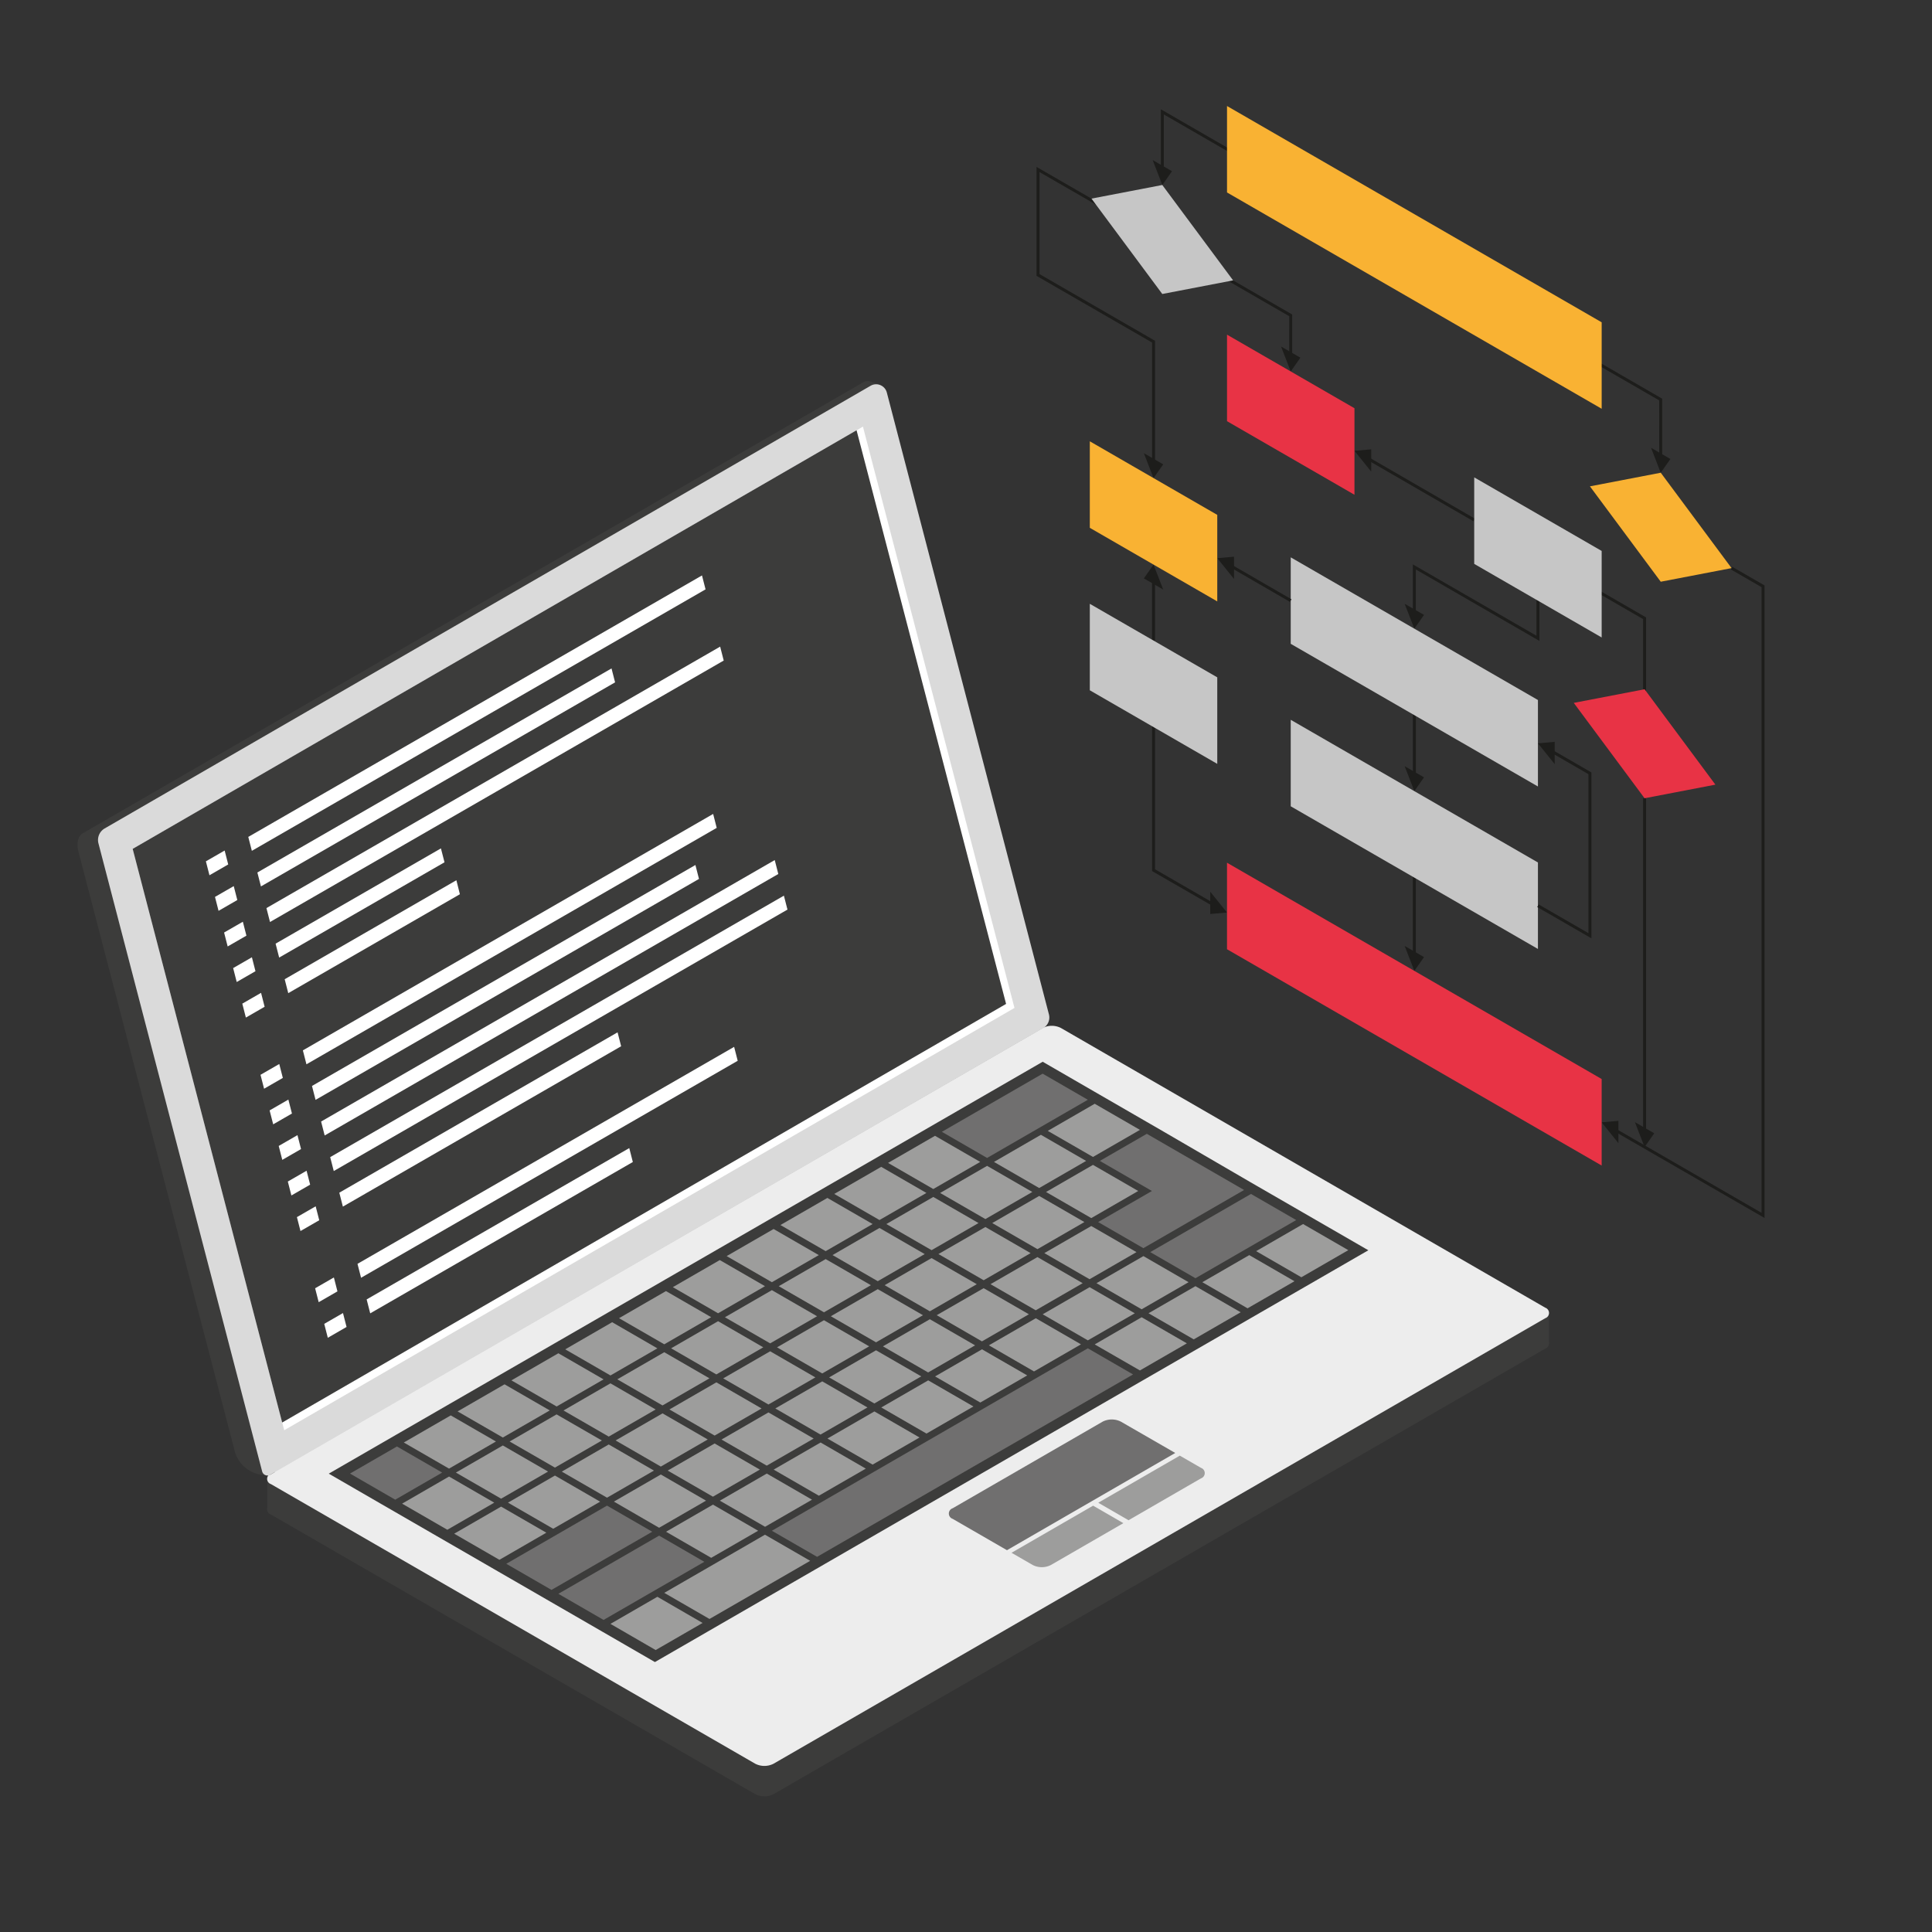 <?xml version="1.0" encoding="UTF-8"?> <svg xmlns="http://www.w3.org/2000/svg" width="130" height="130" viewBox="0 0 130 130"><rect x="0" y="0" width="130" height="130" fill="#333333" stroke="none"/><g id="service-icon-5" transform="translate(-1099.24 -3310)"><circle id="Ellipse_4922" data-name="Ellipse 4922" cx="65" cy="65" r="65" transform="translate(1099.24 3310)" fill="none"></circle><g id="Group_60731" data-name="Group 60731" transform="translate(1104.458 3317.128)"><g id="Group_60698" data-name="Group 60698" transform="translate(0 18.516)"><g id="Group_60696" data-name="Group 60696" transform="translate(12.761 43.384)"><path id="Path_206259" data-name="Path 206259" d="M367.981,74.988l-86.25,11.174V88.21l86.25-11.175Z" transform="translate(-281.731 -55.683)" fill="#3c3c3b"></path><g id="Group_60695" data-name="Group 60695"><path id="Path_206260" data-name="Path 206260" d="M367.727,84.172,315.8,114.152a1.356,1.356,0,0,1-1.228,0l-32.59-18.816a.374.374,0,0,1,0-.709l51.924-29.98a1.36,1.36,0,0,1,1.229,0l32.588,18.816a.374.374,0,0,1,0,.709Z" transform="translate(-281.731 -62.454)" fill="#3c3c3b"></path><path id="Path_206261" data-name="Path 206261" d="M367.727,82.929,315.8,112.907a1.356,1.356,0,0,1-1.228,0l-32.59-18.816a.373.373,0,0,1,0-.708L333.91,63.4a1.36,1.36,0,0,1,1.229,0l32.588,18.82a.374.374,0,0,1,0,.709Z" transform="translate(-281.731 -63.257)" fill="#ededed"></path><path id="Path_206262" data-name="Path 206262" d="M325.025,68.906l-.925.534L321.4,71l-.925.534-2.7,1.556-.925.534-2.7,1.557-.924.534-2.7,1.556-.925.534-2.7,1.557-.924.534-2.7,1.556-.925.534-2.7,1.557-.925.534-2.7,1.557-.925.534-2.7,1.557-.924.534-2.7,1.557-.925.534-3.62,2.09,3.5,2.024.925.534,2.58,1.49.925.534,2.581,1.49.924.534,2.581,1.49.924.534,2.581,1.49.924.534,3.5,2.024,3.621-2.09.924-.534,6.317-3.647.924-.534,20.8-12.009.925-.533,2.7-1.557.925-.533,2.7-1.557.924-.534,2.7-1.557.925-.534,3.621-2.09-3.505-2.024-.924-.534-2.581-1.49-.924-.534-6.05-3.521-.924-.534-2.58-1.49-.924-.534-3.5-2.024Z" transform="translate(-280.09 -62.309)" fill="#3c3c3b"></path><g id="Group_60694" data-name="Group 60694" transform="translate(5.572 3.217)"><path id="Path_206263" data-name="Path 206263" d="M288.276,80.455l-3.159,1.823,3.043,1.757,3.158-1.823Z" transform="translate(-285.117 -55.37)" fill="#706f6f"></path><path id="Path_206264" data-name="Path 206264" d="M290.476,79.185l-3.159,1.824,3.043,1.757,3.158-1.824Z" transform="translate(-283.697 -56.191)" fill="#9d9d9c"></path><path id="Path_206265" data-name="Path 206265" d="M292.56,81.494l3.158-1.823-3.043-1.757-3.159,1.823Z" transform="translate(-282.276 -57.011)" fill="#9d9d9c"></path><path id="Path_206266" data-name="Path 206266" d="M294.876,76.644l-3.159,1.824,3.043,1.757,3.158-1.824Z" transform="translate(-280.856 -57.831)" fill="#9d9d9c"></path><path id="Path_206267" data-name="Path 206267" d="M297.076,75.374,293.918,77.2l3.043,1.757,3.158-1.823Z" transform="translate(-279.436 -58.651)" fill="#9d9d9c"></path><path id="Path_206268" data-name="Path 206268" d="M299.276,74.1l-3.159,1.824,3.043,1.757,3.158-1.824Z" transform="translate(-278.015 -59.471)" fill="#9d9d9c"></path><path id="Path_206269" data-name="Path 206269" d="M301.477,72.833l-3.159,1.823,3.043,1.757,3.158-1.823Z" transform="translate(-276.595 -60.291)" fill="#9d9d9c"></path><path id="Path_206270" data-name="Path 206270" d="M303.677,71.563l-3.159,1.823,3.043,1.757,3.158-1.823Z" transform="translate(-275.174 -61.111)" fill="#9d9d9c"></path><path id="Path_206271" data-name="Path 206271" d="M305.761,73.873l3.158-1.824-3.043-1.757-3.159,1.824Z" transform="translate(-273.754 -61.931)" fill="#9d9d9c"></path><path id="Path_206272" data-name="Path 206272" d="M307.961,72.6l3.158-1.823-3.042-1.757-3.159,1.823Z" transform="translate(-272.334 -62.751)" fill="#9d9d9c"></path><path id="Path_206273" data-name="Path 206273" d="M310.161,71.333l3.158-1.824-3.043-1.757-3.159,1.824Z" transform="translate(-270.913 -63.571)" fill="#9d9d9c"></path><path id="Path_206274" data-name="Path 206274" d="M309.318,69.125l3.043,1.757,6.779-3.914-3.04-1.756Z" transform="translate(-269.493 -65.212)" fill="#706f6f"></path><path id="Path_206275" data-name="Path 206275" d="M290.406,81.685l-3.159,1.824,3.043,1.757,3.158-1.823Z" transform="translate(-283.742 -54.577)" fill="#9d9d9c"></path><path id="Path_206276" data-name="Path 206276" d="M292.606,80.414l-3.159,1.824,3.043,1.757,3.158-1.824Z" transform="translate(-282.322 -55.397)" fill="#9d9d9c"></path><path id="Path_206277" data-name="Path 206277" d="M294.69,82.724l3.158-1.824L294.8,79.143l-3.159,1.824Z" transform="translate(-280.901 -56.217)" fill="#9d9d9c"></path><path id="Path_206278" data-name="Path 206278" d="M297.006,77.874,293.847,79.7l3.043,1.757,3.158-1.824Z" transform="translate(-279.481 -57.037)" fill="#9d9d9c"></path><path id="Path_206279" data-name="Path 206279" d="M299.206,76.6l-3.159,1.824,3.043,1.757,3.158-1.824Z" transform="translate(-278.061 -57.857)" fill="#9d9d9c"></path><path id="Path_206280" data-name="Path 206280" d="M301.406,75.333l-3.159,1.824,3.043,1.757,3.158-1.824Z" transform="translate(-276.64 -58.677)" fill="#9d9d9c"></path><path id="Path_206281" data-name="Path 206281" d="M303.606,74.063l-3.159,1.824,3.043,1.757,3.158-1.824Z" transform="translate(-275.22 -59.497)" fill="#9d9d9c"></path><path id="Path_206282" data-name="Path 206282" d="M305.806,72.793l-3.158,1.824,3.043,1.757,3.158-1.824Z" transform="translate(-273.799 -60.317)" fill="#9d9d9c"></path><path id="Path_206283" data-name="Path 206283" d="M307.891,75.1l3.158-1.824-3.043-1.757-3.159,1.824Z" transform="translate(-272.379 -61.137)" fill="#9d9d9c"></path><path id="Path_206284" data-name="Path 206284" d="M310.091,73.833l3.158-1.824-3.043-1.757-3.158,1.824Z" transform="translate(-270.958 -61.957)" fill="#9d9d9c"></path><path id="Path_206285" data-name="Path 206285" d="M312.291,72.562l3.158-1.824-3.043-1.757-3.159,1.824Z" transform="translate(-269.538 -62.778)" fill="#9d9d9c"></path><path id="Path_206286" data-name="Path 206286" d="M314.607,67.712l-3.158,1.824,3.043,1.757,3.158-1.824Z" transform="translate(-268.118 -63.598)" fill="#9d9d9c"></path><path id="Path_206287" data-name="Path 206287" d="M316.691,70.022,319.85,68.2l-3.043-1.757-3.159,1.824Z" transform="translate(-266.697 -64.418)" fill="#9d9d9c"></path><path id="Path_206288" data-name="Path 206288" d="M292.535,82.914l-3.158,1.823,3.043,1.757,3.158-1.824Z" transform="translate(-282.367 -53.783)" fill="#9d9d9c"></path><path id="Path_206289" data-name="Path 206289" d="M294.736,81.644l-3.159,1.824,3.043,1.757,3.158-1.823Z" transform="translate(-280.947 -54.603)" fill="#9d9d9c"></path><path id="Path_206290" data-name="Path 206290" d="M296.82,83.954l3.158-1.824-3.043-1.757L293.777,82.2Z" transform="translate(-279.526 -55.423)" fill="#9d9d9c"></path><path id="Path_206291" data-name="Path 206291" d="M299.136,79.1l-3.159,1.823,3.043,1.757,3.158-1.823Z" transform="translate(-278.106 -56.243)" fill="#9d9d9c"></path><path id="Path_206292" data-name="Path 206292" d="M301.336,77.833l-3.158,1.824,3.043,1.757,3.158-1.823Z" transform="translate(-276.685 -57.063)" fill="#9d9d9c"></path><path id="Path_206293" data-name="Path 206293" d="M303.536,76.563l-3.159,1.823,3.043,1.757,3.158-1.823Z" transform="translate(-275.265 -57.883)" fill="#9d9d9c"></path><path id="Path_206294" data-name="Path 206294" d="M305.736,75.293l-3.158,1.824,3.043,1.757,3.158-1.823Z" transform="translate(-273.845 -58.703)" fill="#9d9d9c"></path><path id="Path_206295" data-name="Path 206295" d="M307.936,74.022l-3.159,1.823L307.82,77.6l3.158-1.824Z" transform="translate(-272.424 -59.523)" fill="#9d9d9c"></path><path id="Path_206296" data-name="Path 206296" d="M310.021,76.332l3.158-1.823-3.043-1.757-3.158,1.823Z" transform="translate(-271.004 -60.343)" fill="#9d9d9c"></path><path id="Path_206297" data-name="Path 206297" d="M312.221,75.062l3.158-1.824-3.042-1.757L309.178,73.3Z" transform="translate(-269.583 -61.163)" fill="#9d9d9c"></path><path id="Path_206298" data-name="Path 206298" d="M314.421,73.792l3.158-1.823-3.043-1.757-3.158,1.824Z" transform="translate(-268.163 -61.984)" fill="#9d9d9c"></path><path id="Path_206299" data-name="Path 206299" d="M316.737,68.941l-3.159,1.824,3.043,1.757,3.158-1.824Z" transform="translate(-266.743 -62.804)" fill="#9d9d9c"></path><path id="Path_206300" data-name="Path 206300" d="M319.328,71.518l-3.62,2.09,3.043,1.758,6.778-3.915-6.546-3.78-3.16,1.823Z" transform="translate(-265.368 -63.624)" fill="#706f6f"></path><path id="Path_206301" data-name="Path 206301" d="M298.286,82.874l-6.779,3.914,3.043,1.757,6.779-3.914Z" transform="translate(-280.992 -53.809)" fill="#706f6f"></path><path id="Path_206302" data-name="Path 206302" d="M298.95,85.184l3.158-1.824-3.042-1.76-3.158,1.823Z" transform="translate(-278.151 -54.629)" fill="#9d9d9c"></path><path id="Path_206303" data-name="Path 206303" d="M301.266,80.333l-3.158,1.823,3.043,1.757,3.158-1.823Z" transform="translate(-276.731 -55.449)" fill="#9d9d9c"></path><path id="Path_206304" data-name="Path 206304" d="M303.466,79.063l-3.158,1.824,3.043,1.757,3.158-1.823Z" transform="translate(-275.31 -56.269)" fill="#9d9d9c"></path><path id="Path_206305" data-name="Path 206305" d="M305.666,77.793l-3.158,1.823,3.042,1.757,3.158-1.824Z" transform="translate(-273.89 -57.089)" fill="#9d9d9c"></path><path id="Path_206306" data-name="Path 206306" d="M307.866,76.522l-3.158,1.824L307.75,80.1l3.158-1.823Z" transform="translate(-272.47 -57.909)" fill="#9d9d9c"></path><path id="Path_206307" data-name="Path 206307" d="M310.066,75.252l-3.158,1.824,3.042,1.757,3.159-1.824Z" transform="translate(-271.049 -58.729)" fill="#9d9d9c"></path><path id="Path_206308" data-name="Path 206308" d="M312.151,77.562l3.158-1.823-3.043-1.757L309.108,75.8Z" transform="translate(-269.629 -59.549)" fill="#9d9d9c"></path><path id="Path_206309" data-name="Path 206309" d="M314.35,76.292l3.158-1.824-3.043-1.757-3.158,1.824Z" transform="translate(-268.208 -60.37)" fill="#9d9d9c"></path><path id="Path_206310" data-name="Path 206310" d="M316.551,75.021l3.158-1.823-3.043-1.757-3.158,1.823Z" transform="translate(-266.788 -61.19)" fill="#9d9d9c"></path><path id="Path_206311" data-name="Path 206311" d="M301.533,86.972l1.925-1.112-3.042-1.76-6.779,3.914,3.042,1.757,3.621-2.09Z" transform="translate(-279.617 -53.015)" fill="#706f6f"></path><path id="Path_206312" data-name="Path 206312" d="M301.08,86.413l3.158-1.823L301.2,82.833l-3.158,1.824Z" transform="translate(-276.776 -53.835)" fill="#9d9d9c"></path><path id="Path_206313" data-name="Path 206313" d="M303.4,81.563l-3.158,1.824,3.043,1.757,3.158-1.824Z" transform="translate(-275.356 -54.655)" fill="#9d9d9c"></path><path id="Path_206314" data-name="Path 206314" d="M305.6,80.293l-3.158,1.823,3.042,1.757,3.158-1.823Z" transform="translate(-273.935 -55.475)" fill="#9d9d9c"></path><path id="Path_206315" data-name="Path 206315" d="M307.8,79.022l-3.158,1.824L307.68,82.6l3.158-1.824Z" transform="translate(-272.515 -56.295)" fill="#9d9d9c"></path><path id="Path_206316" data-name="Path 206316" d="M310,77.752l-3.158,1.823,3.042,1.757,3.159-1.823Z" transform="translate(-271.094 -57.115)" fill="#9d9d9c"></path><path id="Path_206317" data-name="Path 206317" d="M312.2,76.482l-3.158,1.824,3.043,1.757,3.158-1.824Z" transform="translate(-269.674 -57.935)" fill="#9d9d9c"></path><path id="Path_206318" data-name="Path 206318" d="M314.28,78.792l3.159-1.823L314.4,75.212l-3.158,1.823Z" transform="translate(-268.254 -58.756)" fill="#9d9d9c"></path><path id="Path_206319" data-name="Path 206319" d="M316.481,77.521,319.64,75.7l-3.04-1.757-3.158,1.824Z" transform="translate(-266.833 -59.576)" fill="#9d9d9c"></path><path id="Path_206320" data-name="Path 206320" d="M318.68,76.251l3.159-1.824L318.8,72.671l-3.158,1.823Z" transform="translate(-265.413 -60.396)" fill="#9d9d9c"></path><path id="Path_206321" data-name="Path 206321" d="M320.881,75.8l6.779-3.914-3.043-1.757-6.779,3.914Z" transform="translate(-263.992 -62.036)" fill="#706f6f"></path><path id="Path_206322" data-name="Path 206322" d="M298.809,90.184l3.158-1.823L298.925,86.6l-3.158,1.823Z" transform="translate(-278.242 -51.401)" fill="#9d9d9c"></path><path id="Path_206323" data-name="Path 206323" d="M301.587,85.886l-3.62,2.09,3.043,1.757,3.621-2.09,1.155-.667,2-1.156-3.043-1.757-2,1.156Z" transform="translate(-276.821 -53.041)" fill="#9d9d9c"></path><path id="Path_206324" data-name="Path 206324" d="M305.41,90.473,326.671,78.2l-3.043-1.758L302.367,88.718Z" transform="translate(-273.981 -57.962)" fill="#706f6f"></path><path id="Path_206325" data-name="Path 206325" d="M318.61,78.751l3.158-1.823-3.043-1.757L315.567,77Z" transform="translate(-265.458 -58.782)" fill="#9d9d9c"></path><path id="Path_206326" data-name="Path 206326" d="M320.811,77.481l3.159-1.824L320.926,73.9l-3.158,1.823Z" transform="translate(-264.038 -59.602)" fill="#9d9d9c"></path><path id="Path_206327" data-name="Path 206327" d="M323.011,76.211l3.158-1.823-3.043-1.757-3.158,1.823Z" transform="translate(-262.617 -60.422)" fill="#9d9d9c"></path><path id="Path_206328" data-name="Path 206328" d="M325.211,74.941l3.159-1.824-3.043-1.757-3.158,1.824Z" transform="translate(-261.197 -61.242)" fill="#9d9d9c"></path></g><path id="Path_206329" data-name="Path 206329" d="M324.838,81.607,321.181,79.5a1.36,1.36,0,0,0-1.229,0l-10.094,5.829a.374.374,0,0,0,0,.709l3.657,2.111Z" transform="translate(-263.737 -52.868)" fill="#706f6f"></path><path id="Path_206330" data-name="Path 206330" d="M312.167,86.045l1.423.821a1.346,1.346,0,0,0,1.228,0l4.874-2.814-2.037-1.177Z" transform="translate(-262.082 -50.59)" fill="#9d9d9c"></path><path id="Path_206331" data-name="Path 206331" d="M315.713,84l2.037,1.177,4.874-2.816a.374.374,0,0,0,0-.709l-1.423-.821Z" transform="translate(-259.793 -51.912)" fill="#9d9d9c"></path></g></g><g id="Group_60697" data-name="Group 60697"><path id="Path_206332" data-name="Path 206332" d="M327.979,37.148l-.7-.244a.627.627,0,0,0-.467.087l-52.5,30.337c-.3.184-.423.655-.268,1.249l10.529,40.388a2.175,2.175,0,0,0,2.368,1.517l.322-.186-8.07-34.179,49.959-28.885-.63-3.51,9.026,34.63a2.3,2.3,0,0,0,1.493,1.683l.3-.528Z" transform="translate(-273.977 -36.893)" fill="#3c3c3b"></path><path id="Path_206333" data-name="Path 206333" d="M327.892,37.579,338.8,79.424a.821.821,0,0,1-.383.917L286.4,110.4a.369.369,0,0,1-.541-.225L274.842,67.909a.9.9,0,0,1,.42-1L326.8,37.123a.743.743,0,0,1,1.092.456Z" transform="translate(-273.437 -36.809)" fill="#dadada"></path><path id="Path_206334" data-name="Path 206334" d="M335.565,77.867l-49.136,28.415-.136-.518-10.06-38.6L324.941,39l.427-.248Z" transform="translate(-272.521 -35.69)" fill="#fff"></path><path id="Path_206335" data-name="Path 206335" d="M335,77.5l-48.71,28.167-10.06-38.6L324.939,38.9Z" transform="translate(-272.521 -35.593)" fill="#3c3c3b"></path></g></g><g id="Group_60729" data-name="Group 60729" transform="translate(64.526)"><g id="Group_60700" data-name="Group 60700" transform="translate(24.773 38.084)"><rect id="Rectangle_27368" data-name="Rectangle 27368" width="0.202" height="6.939" transform="translate(0.551)" fill="#1d1d1b"></rect><g id="Group_60699" data-name="Group 60699" transform="translate(0 6.343)"><path id="Path_206336" data-name="Path 206336" d="M329.544,53.39l-.651.926-.651-1.678Z" transform="translate(-328.242 -52.638)" fill="#1d1d1b"></path></g></g><g id="Group_60702" data-name="Group 60702" transform="translate(24.773 50.481)"><rect id="Rectangle_27369" data-name="Rectangle 27369" width="0.202" height="6.636" transform="translate(0.55)" fill="#1d1d1b"></rect><g id="Group_60701" data-name="Group 60701" transform="translate(0 6.041)"><path id="Path_206337" data-name="Path 206337" d="M329.544,60.74l-.651.926-.651-1.678Z" transform="translate(-328.242 -59.988)" fill="#1d1d1b"></path></g></g><g id="Group_60704" data-name="Group 60704" transform="translate(24.773 30.848)"><path id="Path_206338" data-name="Path 206338" d="M337.094,49.537V44.756h-.2v4.432l-8.317-4.8V47.63h.2v-2.9Z" transform="translate(-328.026 -44.387)" fill="#1d1d1b"></path><g id="Group_60703" data-name="Group 60703" transform="translate(0 2.647)"><path id="Path_206339" data-name="Path 206339" d="M329.544,46.747l-.651.926L328.242,46Z" transform="translate(-328.242 -45.995)" fill="#1d1d1b"></path></g></g><g id="Group_60706" data-name="Group 60706" transform="translate(31.095 13.405)"><path id="Path_206340" data-name="Path 206340" d="M342.891,43.982h.2v-3.9l-10.909-6.3-.1.173,10.807,6.24Z" transform="translate(-332.084 -33.787)" fill="#1d1d1b"></path><g id="Group_60705" data-name="Group 60705" transform="translate(10.257 9.599)"><path id="Path_206341" data-name="Path 206341" d="M339.619,40.372l-.651.926-.651-1.678Z" transform="translate(-338.317 -39.62)" fill="#1d1d1b"></path></g></g><g id="Group_60708" data-name="Group 60708" transform="translate(6.197 7.736)"><path id="Path_206342" data-name="Path 206342" d="M327.762,39.39h.2V36.641c-.049-.03-10.907-6.3-10.907-6.3l-.1.174,10.808,6.24Z" transform="translate(-316.954 -30.342)" fill="#1d1d1b"></path><g id="Group_60707" data-name="Group 60707" transform="translate(10.258 8.452)"><path id="Path_206343" data-name="Path 206343" d="M324.49,36.23l-.651.926-.651-1.678Z" transform="translate(-323.188 -35.478)" fill="#1d1d1b"></path></g></g><g id="Group_60710" data-name="Group 60710" transform="translate(30.008 28.118)"><path id="Path_206344" data-name="Path 206344" d="M342.231,55.1h.2V49.026l-10.909-6.3-.1.174,10.808,6.239Z" transform="translate(-331.423 -42.728)" fill="#1d1d1b"></path><g id="Group_60709" data-name="Group 60709" transform="translate(10.257 11.776)"><path id="Path_206345" data-name="Path 206345" d="M338.958,50.636l-.651.926-.651-1.678Z" transform="translate(-337.656 -49.884)" fill="#1d1d1b"></path></g></g><g id="Group_60712" data-name="Group 60712" transform="translate(38.028 31.013)"><path id="Path_206346" data-name="Path 206346" d="M346.908,88.3V45.738l-2.168-1.251-.1.174,2.068,1.194v42.1l-9.77-5.641-.1.174Z" transform="translate(-335.949 -44.487)" fill="#1d1d1b"></path><g id="Group_60711" data-name="Group 60711" transform="translate(0 37.274)"><path id="Path_206347" data-name="Path 206347" d="M337.424,68.641l-1.127-1.4,1.127-.1Z" transform="translate(-336.297 -67.137)" fill="#1d1d1b"></path></g></g><g id="Group_60714" data-name="Group 60714" transform="translate(7.816 0.224)"><path id="Path_206348" data-name="Path 206348" d="M329.181,32.308l.1-.174-11.009-6.356V29.79h.2V26.125Z" transform="translate(-317.722 -25.777)" fill="#1d1d1b"></path><g id="Group_60713" data-name="Group 60713" transform="translate(0 3.418)"><path id="Path_206349" data-name="Path 206349" d="M319.24,28.606l-.651.926-.651-1.678Z" transform="translate(-317.938 -27.854)" fill="#1d1d1b"></path></g></g><g id="Group_60716" data-name="Group 60716" transform="translate(7.774 38.884)"><path id="Path_206350" data-name="Path 206350" d="M321.97,64.207l.1-.173-3.956-2.284V49.27h-.2v12.6Z" transform="translate(-317.912 -49.27)" fill="#1d1d1b"></path><g id="Group_60715" data-name="Group 60715" transform="translate(3.917 13.989)"><path id="Path_206351" data-name="Path 206351" d="M320.292,57.771l1.127,1.4-1.127.1Z" transform="translate(-320.292 -57.771)" fill="#1d1d1b"></path></g></g><g id="Group_60718" data-name="Group 60718" transform="translate(21.395 23.103)"><rect id="Rectangle_27370" data-name="Rectangle 27370" width="0.201" height="8.223" transform="translate(0.888 0.726) rotate(-59.953)" fill="#1d1d1b"></rect><g id="Group_60717" data-name="Group 60717"><path id="Path_206352" data-name="Path 206352" d="M327.316,41.183l-1.127-1.4,1.127-.1Z" transform="translate(-326.189 -39.68)" fill="#1d1d1b"></path></g></g><g id="Group_60720" data-name="Group 60720" transform="translate(7.224 30.864)"><rect id="Rectangle_27371" data-name="Rectangle 27371" width="0.202" height="4.028" transform="translate(0.55 1.082)" fill="#1d1d1b"></rect><g id="Group_60719" data-name="Group 60719"><path id="Path_206353" data-name="Path 206353" d="M317.578,45.322l.651-.926.651,1.678Z" transform="translate(-317.578 -44.396)" fill="#1d1d1b"></path></g></g><g id="Group_60722" data-name="Group 60722" transform="translate(0 4.101)"><path id="Path_206354" data-name="Path 206354" d="M321.164,47.992V39.835c-.051-.028-7.774-4.488-7.774-4.488V28.482l10.71,6.181.1-.174-11.011-6.355v7.331c.051.028,7.776,4.488,7.776,4.488v8.04Z" transform="translate(-313.188 -28.133)" fill="#1d1d1b"></path><g id="Group_60721" data-name="Group 60721" transform="translate(7.224 19.264)"><path id="Path_206355" data-name="Path 206355" d="M318.88,40.591l-.651.926-.651-1.678Z" transform="translate(-317.578 -39.839)" fill="#1d1d1b"></path></g></g><path id="Path_206356" data-name="Path 206356" d="M320.978,31.463l25.21,14.555V40.2l-25.21-14.554Z" transform="translate(-308.159 -25.641)" fill="#f9b233"></path><path id="Path_206357" data-name="Path 206357" d="M320.977,62.407l25.21,14.555V71.14l-25.21-14.555Z" transform="translate(-308.159 -5.663)" fill="#e83345"></path><path id="Path_206358" data-name="Path 206358" d="M323.583,49.919l16.634,9.6V53.7l-16.634-9.6Z" transform="translate(-306.477 -13.726)" fill="#c6c6c6"></path><path id="Path_206359" data-name="Path 206359" d="M323.583,56.562l16.634,9.6V60.343l-16.634-9.6Z" transform="translate(-306.477 -9.437)" fill="#c6c6c6"></path><path id="Path_206360" data-name="Path 206360" d="M331.086,46.651l8.576,4.951V45.78l-8.576-4.951Z" transform="translate(-301.633 -15.836)" fill="#c6c6c6"></path><path id="Path_206361" data-name="Path 206361" d="M320.978,40.815l8.576,4.951V39.944l-8.576-4.951Z" transform="translate(-308.159 -19.603)" fill="#e83345"></path><path id="Path_206362" data-name="Path 206362" d="M320.2,28.874l4.765,6.418-4.765.916-4.765-6.418Z" transform="translate(-311.736 -23.554)" fill="#c6c6c6"></path><path id="Path_206363" data-name="Path 206363" d="M340.582,40.639l4.765,6.418-4.765.916-4.765-6.418Z" transform="translate(-298.578 -15.958)" fill="#f9b233"></path><path id="Path_206364" data-name="Path 206364" d="M339.921,49.493l4.765,6.418-4.765.916-4.765-6.418Z" transform="translate(-299.005 -10.242)" fill="#e83345"></path><g id="Group_60724" data-name="Group 60724" transform="translate(33.691 42.785)"><path id="Path_206365" data-name="Path 206365" d="M337.309,64.648V53.486c-.049-.03-2.612-1.509-2.612-1.509l-.1.174,2.511,1.45V64.3l-3.346-1.932-.1.174Z" transform="translate(-333.661 -51.423)" fill="#1d1d1b"></path><g id="Group_60723" data-name="Group 60723" transform="translate(0.05)"><path id="Path_206366" data-name="Path 206366" d="M334.819,53.144l-1.127-1.4,1.127-.1Z" transform="translate(-333.691 -51.64)" fill="#1d1d1b"></path></g></g><g id="Group_60726" data-name="Group 60726" transform="translate(12.163 30.327)"><rect id="Rectangle_27372" data-name="Rectangle 27372" width="0.201" height="4.626" transform="translate(0.887 0.727) rotate(-59.953)" fill="#1d1d1b"></rect><g id="Group_60725" data-name="Group 60725"><path id="Path_206367" data-name="Path 206367" d="M321.707,45.574l-1.127-1.4,1.127-.1Z" transform="translate(-320.579 -44.07)" fill="#1d1d1b"></path></g></g><g id="Group_60728" data-name="Group 60728" transform="translate(40.265 46.585)"><rect id="Rectangle_27373" data-name="Rectangle 27373" width="0.201" height="22.388" transform="translate(0.551)" fill="#1d1d1b"></rect><g id="Group_60727" data-name="Group 60727" transform="translate(0 21.792)"><path id="Path_206368" data-name="Path 206368" d="M338.958,67.944l-.651.926-.651-1.678Z" transform="translate(-337.656 -67.192)" fill="#1d1d1b"></path></g></g><path id="Path_206369" data-name="Path 206369" d="M315.368,45.176l8.576,4.951V44.305l-8.576-4.951Z" transform="translate(-311.781 -16.788)" fill="#f9b233"></path><path id="Path_206370" data-name="Path 206370" d="M315.368,51.819l8.576,4.951V50.948L315.368,46Z" transform="translate(-311.781 -12.499)" fill="#c6c6c6"></path></g><g id="Group_60730" data-name="Group 60730" transform="translate(8.636 31.593)"><path id="Path_206371" data-name="Path 206371" d="M280.487,56.087l-1.262.727.24.937,1.262-.727Z" transform="translate(-279.225 -37.578)" fill="#fff"></path><path id="Path_206372" data-name="Path 206372" d="M280.958,62.433l.24.937,30.529-17.594-.24-.937Z" transform="translate(-278.106 -44.84)" fill="#fff"></path><path id="Path_206373" data-name="Path 206373" d="M280.859,57.542l-1.262.727.24.937,1.262-.727Z" transform="translate(-278.985 -36.639)" fill="#fff"></path><path id="Path_206374" data-name="Path 206374" d="M281.33,62.372l.24.937L305.4,49.578l-.24-.937Z" transform="translate(-277.866 -42.385)" fill="#fff"></path><path id="Path_206375" data-name="Path 206375" d="M281.232,59l-1.262.727.24.937,1.262-.727Z" transform="translate(-278.745 -35.7)" fill="#fff"></path><path id="Path_206376" data-name="Path 206376" d="M281.7,65.343l.24.937,30.529-17.593-.24-.937Z" transform="translate(-277.626 -42.961)" fill="#fff"></path><path id="Path_206377" data-name="Path 206377" d="M282.075,62.41l.24.937,11.126-6.412L293.2,56Z" transform="translate(-277.385 -37.635)" fill="#fff"></path><path id="Path_206378" data-name="Path 206378" d="M281.6,60.452l-1.262.727.24.937,1.262-.727Z" transform="translate(-278.504 -34.76)" fill="#fff"></path><path id="Path_206379" data-name="Path 206379" d="M281.976,61.906l-1.262.727.24.937,1.262-.727Z" transform="translate(-278.264 -33.821)" fill="#fff"></path><path id="Path_206380" data-name="Path 206380" d="M282.447,63.961l.24.937,11.549-6.656L294,57.3Z" transform="translate(-277.145 -36.792)" fill="#fff"></path><path id="Path_206381" data-name="Path 206381" d="M282.72,64.816l-1.262.727.24.937,1.262-.727Z" transform="translate(-277.783 -31.943)" fill="#fff"></path><path id="Path_206382" data-name="Path 206382" d="M283.191,70.5l.24.937,27.606-15.909-.24-.937Z" transform="translate(-276.665 -38.544)" fill="#fff"></path><path id="Path_206383" data-name="Path 206383" d="M283.093,66.271,281.831,67l.24.937,1.262-.727Z" transform="translate(-277.543 -31.004)" fill="#fff"></path><path id="Path_206384" data-name="Path 206384" d="M283.563,71.546l.24.937,25.8-14.867-.24-.937Z" transform="translate(-276.424 -37.196)" fill="#fff"></path><path id="Path_206385" data-name="Path 206385" d="M283.465,67.725l-1.262.727.24.937,1.262-.727Z" transform="translate(-277.303 -30.065)" fill="#fff"></path><path id="Path_206386" data-name="Path 206386" d="M283.936,74.071l.24.937L314.7,57.414l-.24-.937Z" transform="translate(-276.184 -37.326)" fill="#fff"></path><path id="Path_206387" data-name="Path 206387" d="M284.308,75.526l.24.937L315.077,58.87l-.24-.937Z" transform="translate(-275.944 -36.387)" fill="#fff"></path><path id="Path_206388" data-name="Path 206388" d="M283.837,69.18l-1.262.727.24.937,1.262-.727Z" transform="translate(-277.062 -29.125)" fill="#fff"></path><path id="Path_206389" data-name="Path 206389" d="M284.209,70.635l-1.262.727.24.937,1.262-.727Z" transform="translate(-276.822 -28.186)" fill="#fff"></path><path id="Path_206390" data-name="Path 206390" d="M284.68,74.311l.24.937,18.724-10.79-.24-.937Z" transform="translate(-275.703 -32.779)" fill="#fff"></path><path id="Path_206391" data-name="Path 206391" d="M285.424,78.717l.24.937,25.343-14.6-.24-.937Z" transform="translate(-275.223 -32.397)" fill="#fff"></path><path id="Path_206392" data-name="Path 206392" d="M284.954,73.544l-1.262.727.24.937,1.262-.727Z" transform="translate(-276.342 -26.308)" fill="#fff"></path><path id="Path_206393" data-name="Path 206393" d="M285.326,75l-1.262.727.24.937,1.262-.728Z" transform="translate(-276.101 -25.369)" fill="#fff"></path><path id="Path_206394" data-name="Path 206394" d="M285.8,78.437l.24.937,17.671-10.183-.24-.937Z" transform="translate(-274.983 -29.723)" fill="#fff"></path></g></g></g></svg> 
